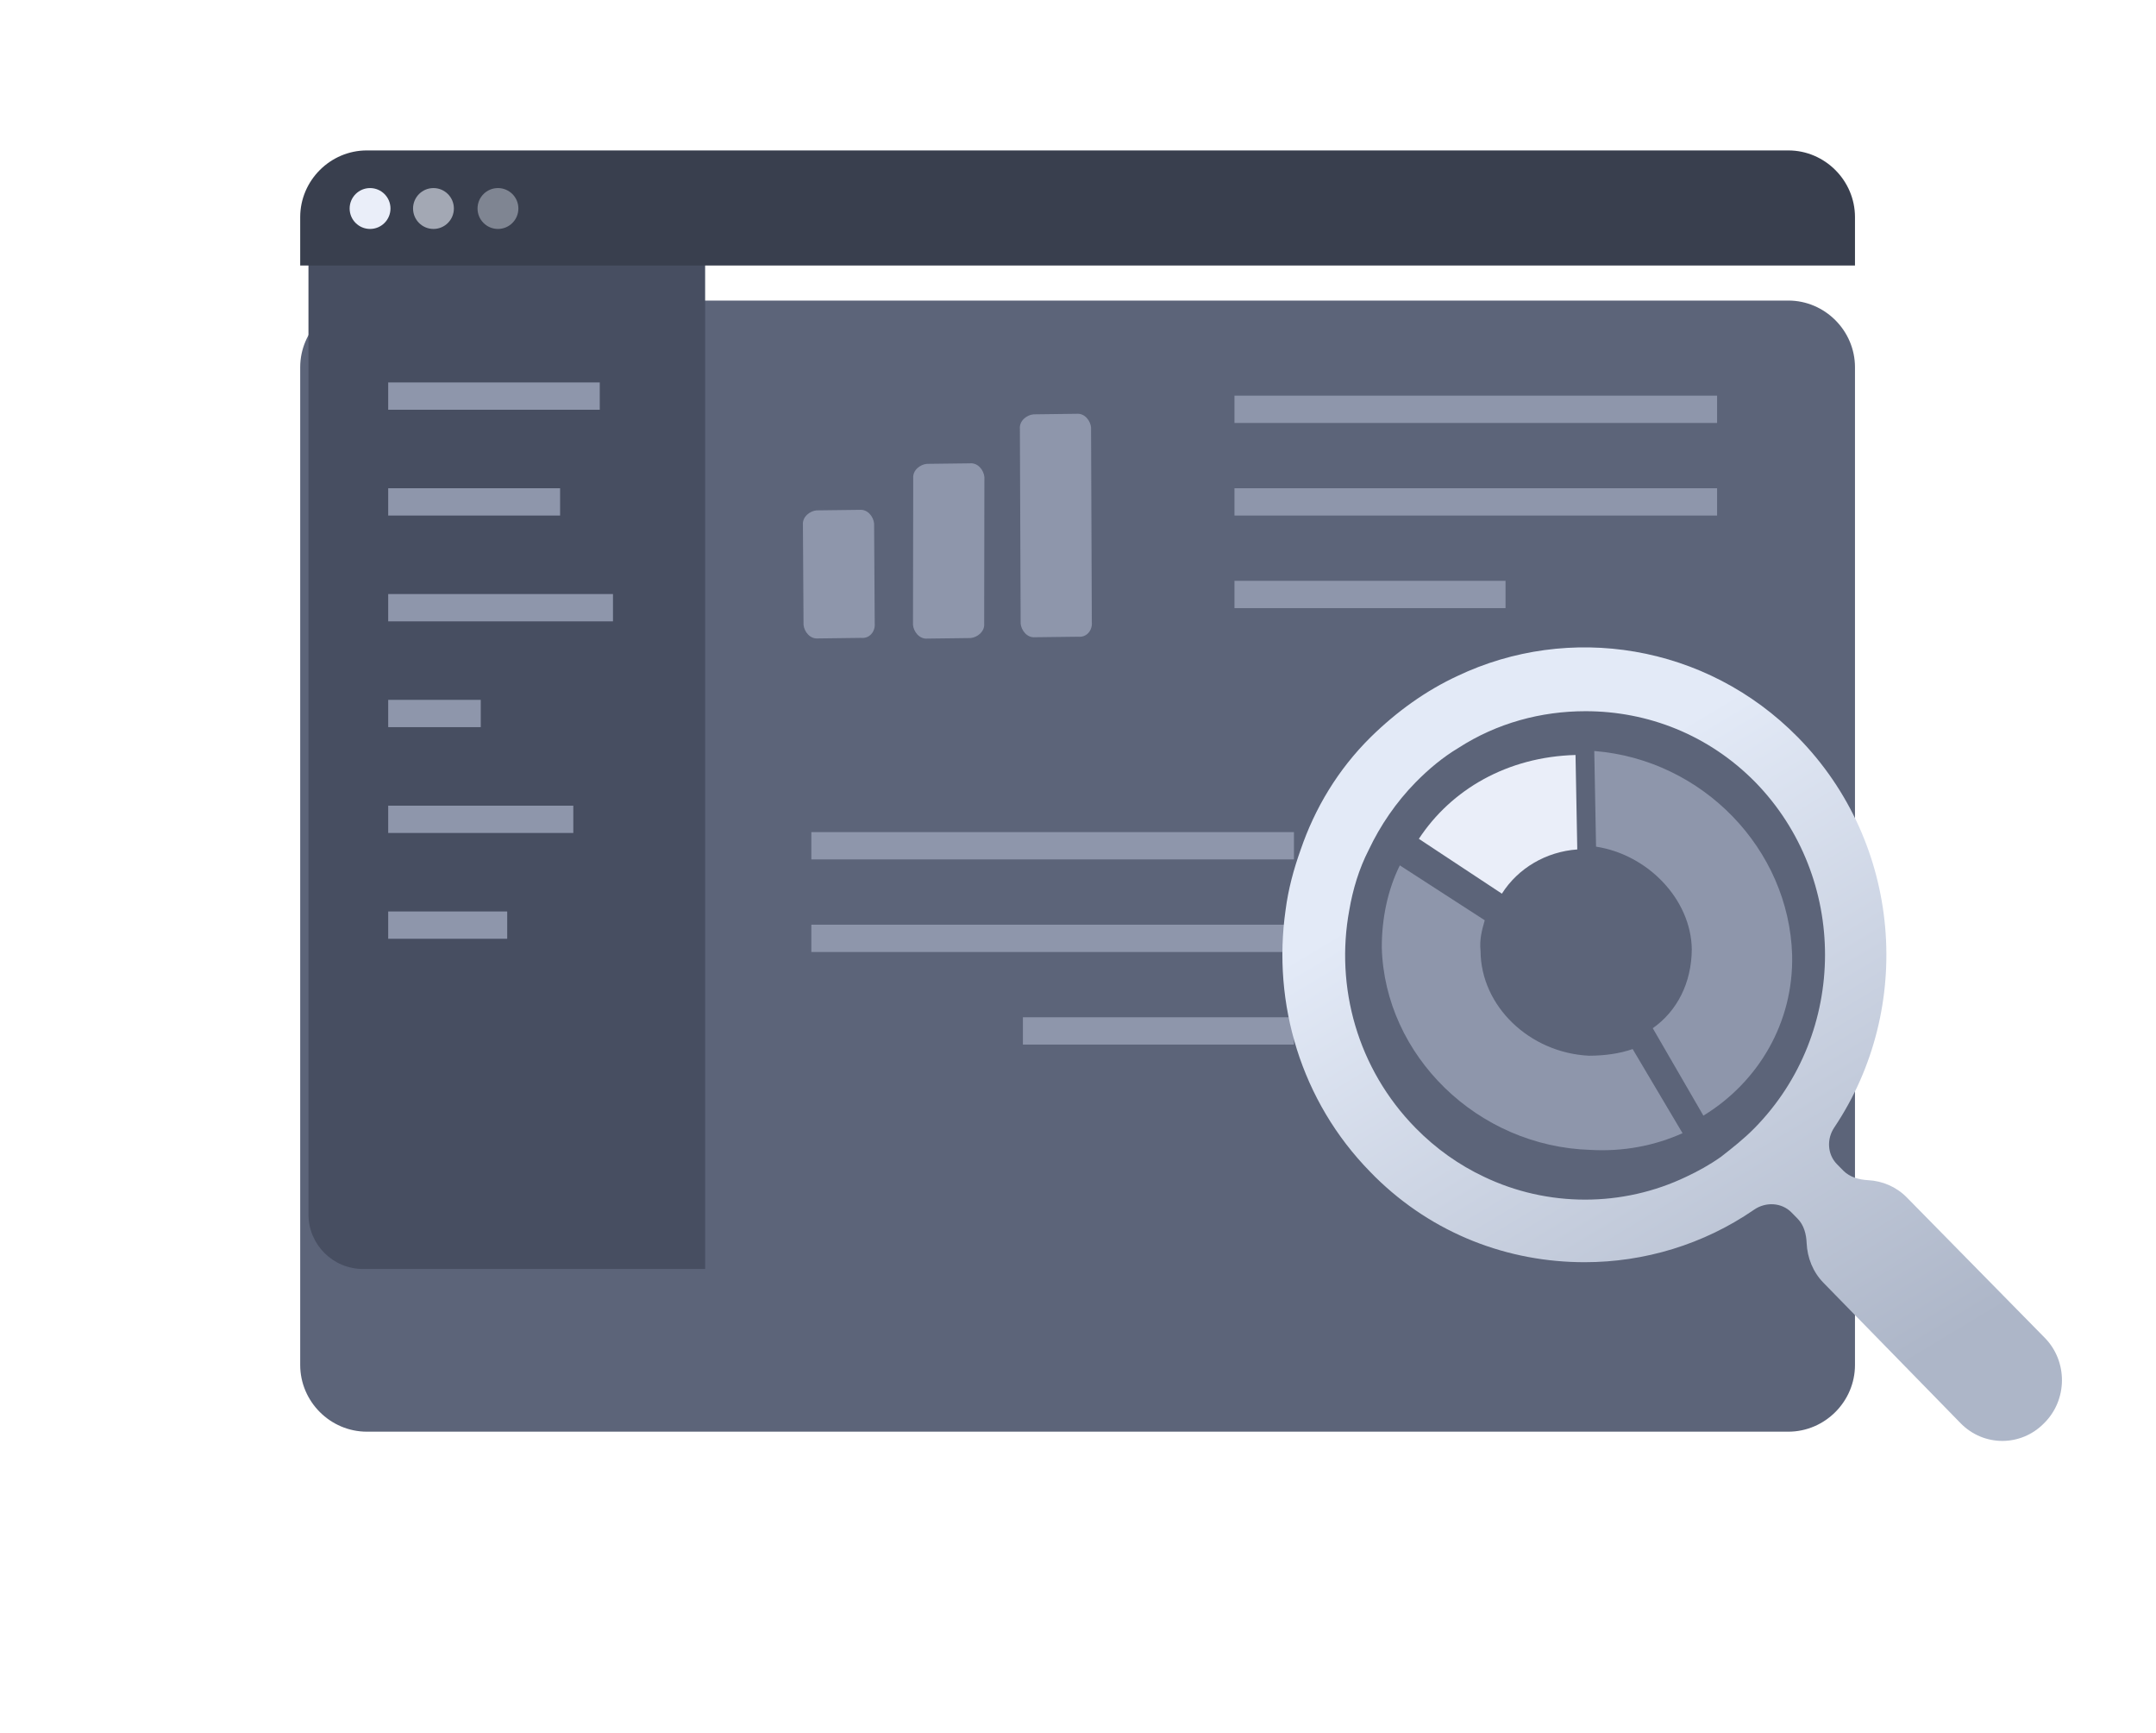 <svg width="158" height="127" viewBox="0 0 158 127" fill="none" xmlns="http://www.w3.org/2000/svg">
<g filter="url(#filter0_d_490_7615)">
<path d="M135.94 15.907V89.005C135.94 91.685 133.735 93.892 131.057 93.892H26.883C24.205 93.892 22 91.685 22 89.005V15.907C22 13.227 24.205 11.021 26.883 11.021H131.057C133.735 11.021 135.94 13.227 135.94 15.907Z" fill="#5C6479"/>
</g>
<path d="M63.103 46.735L59.947 46.775C59.344 46.829 58.929 46.256 58.886 45.772L58.841 38.459C58.788 37.854 59.358 37.437 59.84 37.393L62.996 37.354C63.599 37.3 64.015 37.872 64.058 38.356L64.102 45.67C64.156 46.275 63.717 46.802 63.103 46.735Z" fill="#8E96AB"/>
<path d="M71.126 46.747L67.97 46.786C67.367 46.841 66.951 46.268 66.908 45.784L66.924 35.05C66.87 34.445 67.44 34.028 67.922 33.985L71.079 33.946C71.681 33.892 72.097 34.464 72.14 34.948L72.124 45.682C72.178 46.287 71.608 46.704 71.126 46.747Z" fill="#8E96AB"/>
<path d="M79.015 46.649L75.859 46.688C75.256 46.743 74.84 46.17 74.797 45.686L74.741 31.422C74.687 30.817 75.258 30.4 75.74 30.357L78.896 30.317C79.499 30.263 79.914 30.835 79.957 31.32L80.013 45.584C80.067 46.189 79.628 46.716 79.015 46.649Z" fill="#8E96AB"/>
<path d="M90.467 29.988H125.835" stroke="#8E96AB" stroke-width="2" stroke-miterlimit="10"/>
<path d="M90.467 36.772H125.835" stroke="#8E96AB" stroke-width="2" stroke-miterlimit="10"/>
<path d="M90.467 43.554H110.331" stroke="#8E96AB" stroke-width="2" stroke-miterlimit="10"/>
<path d="M94.826 61.965H59.458" stroke="#8E96AB" stroke-width="2" stroke-miterlimit="10"/>
<path d="M94.826 68.748H59.458" stroke="#8E96AB" stroke-width="2" stroke-miterlimit="10"/>
<path d="M94.826 75.531H74.962" stroke="#8E96AB" stroke-width="2" stroke-miterlimit="10"/>
<path d="M116.965 62.03L116.834 55.022C124.787 55.654 131.1 62.214 131.334 69.963C131.452 74.93 128.844 79.29 124.831 81.737L121.121 75.333C122.899 74.083 123.964 72.021 123.981 69.546C123.926 65.898 120.769 62.617 116.965 62.03Z" fill="#8E96AB"/>
<path d="M115.46 55.314L115.589 62.234C113.305 62.4 111.254 63.599 110.064 65.475L103.98 61.458C106.349 57.85 110.452 55.451 115.46 55.314Z" fill="#EAEEF9"/>
<path d="M102.585 63.402L108.808 67.424C108.609 68.118 108.41 68.812 108.501 69.684C108.526 73.703 112.07 77.127 116.438 77.348C117.648 77.345 118.717 77.183 119.647 76.86L123.303 83.023C121.275 83.935 118.977 84.385 116.567 84.248C108.27 84.001 101.474 77.33 101.263 69.416C101.26 67.264 101.707 65.165 102.585 63.402Z" fill="#8E96AB"/>
<path d="M149.851 98.017L139.735 87.727C138.965 86.943 137.944 86.523 136.913 86.467C136.243 86.43 135.562 86.252 135.091 85.773L134.618 85.292C133.911 84.573 133.859 83.443 134.422 82.605C140.302 73.84 139.377 61.769 131.759 54.019C125.014 47.159 114.963 45.642 106.792 49.533C104.522 50.589 102.382 52.106 100.437 54.019C98.037 56.394 96.351 59.23 95.314 62.264C94.795 63.716 94.406 65.167 94.211 66.684C93.239 73.478 95.314 80.668 100.437 85.879C100.567 86.011 100.631 86.077 100.761 86.209C105.041 90.431 110.553 92.476 116.13 92.476C120.477 92.476 124.824 91.193 128.548 88.628C129.4 88.04 130.564 88.094 131.289 88.832L131.74 89.291C132.199 89.757 132.371 90.421 132.398 91.074C132.444 92.14 132.857 93.198 133.639 93.993L143.691 104.283C145.377 105.998 148.1 105.998 149.787 104.283C151.537 102.568 151.537 99.732 149.851 98.017ZM128.581 82.647C127.803 83.439 126.96 84.099 126.117 84.758C125.274 85.352 124.431 85.814 123.588 86.209C118.919 88.452 113.407 88.452 108.737 86.209C106.922 85.352 105.236 84.164 103.744 82.647C99.464 78.294 97.843 72.291 98.88 66.684C99.14 65.167 99.594 63.65 100.307 62.264C101.15 60.483 102.317 58.768 103.744 57.317C104.717 56.328 105.754 55.47 106.857 54.81C109.71 52.964 112.953 52.106 116.195 52.106C120.734 52.106 125.209 53.821 128.646 57.317C135.455 64.309 135.455 75.655 128.581 82.647Z" fill="url(#paint0_linear_490_7615)"/>
<path d="M22.605 17.392H51.675V92.973H26.605C24.396 92.973 22.605 91.182 22.605 88.973V17.392Z" fill="#474E61"/>
<path d="M28.449 29.02H43.953" stroke="#8E96AB" stroke-width="2" stroke-miterlimit="10"/>
<path d="M28.449 36.772H41.046" stroke="#8E96AB" stroke-width="2" stroke-miterlimit="10"/>
<path d="M28.449 44.523H44.922" stroke="#8E96AB" stroke-width="2" stroke-miterlimit="10"/>
<path d="M28.449 52.275H35.232" stroke="#8E96AB" stroke-width="2" stroke-miterlimit="10"/>
<path d="M28.449 60.028H42.015" stroke="#8E96AB" stroke-width="2" stroke-miterlimit="10"/>
<path d="M28.449 67.779H37.17" stroke="#8E96AB" stroke-width="2" stroke-miterlimit="10"/>
<path d="M135.94 15.907V19.454H22V15.907C22 13.227 24.205 11.021 26.883 11.021H131.057C133.735 11.021 135.94 13.227 135.94 15.907Z" fill="#393F4E"/>
<path d="M27.119 16.774C27.946 16.774 28.616 16.103 28.616 15.276C28.616 14.449 27.946 13.779 27.119 13.779C26.293 13.779 25.623 14.449 25.623 15.276C25.623 16.103 26.293 16.774 27.119 16.774Z" fill="#EAEEF9"/>
<path opacity="0.6" d="M31.766 16.774C32.592 16.774 33.262 16.103 33.262 15.276C33.262 14.449 32.592 13.779 31.766 13.779C30.939 13.779 30.27 14.449 30.27 15.276C30.27 16.103 30.939 16.774 31.766 16.774Z" fill="#EAEEF9"/>
<path opacity="0.4" d="M36.492 16.774C37.319 16.774 37.989 16.103 37.989 15.276C37.989 14.449 37.319 13.779 36.492 13.779C35.666 13.779 34.996 14.449 34.996 15.276C34.996 16.103 35.666 16.774 36.492 16.774Z" fill="#EAEEF9"/>
<defs>
<filter id="filter0_d_490_7615" x="0" y="0.021" width="157.939" height="126.871" filterUnits="userSpaceOnUse" color-interpolation-filters="sRGB">
<feFlood flood-opacity="0" result="BackgroundImageFix"/>
<feColorMatrix in="SourceAlpha" type="matrix" values="0 0 0 0 0 0 0 0 0 0 0 0 0 0 0 0 0 0 127 0" result="hardAlpha"/>
<feOffset dy="11"/>
<feGaussianBlur stdDeviation="11"/>
<feColorMatrix type="matrix" values="0 0 0 0 0.09 0 0 0 0 0.059 0 0 0 0 0.286 0 0 0 0.27 0"/>
<feBlend mode="normal" in2="BackgroundImageFix" result="effect1_dropShadow_490_7615"/>
<feBlend mode="normal" in="SourceGraphic" in2="effect1_dropShadow_490_7615" result="shape"/>
</filter>
<linearGradient id="paint0_linear_490_7615" x1="107.083" y1="62.692" x2="132.304" y2="104.648" gradientUnits="userSpaceOnUse">
<stop stop-color="#E3EAF7"/>
<stop offset="1" stop-color="#ADB6C8"/>
</linearGradient>
</defs>
</svg>
